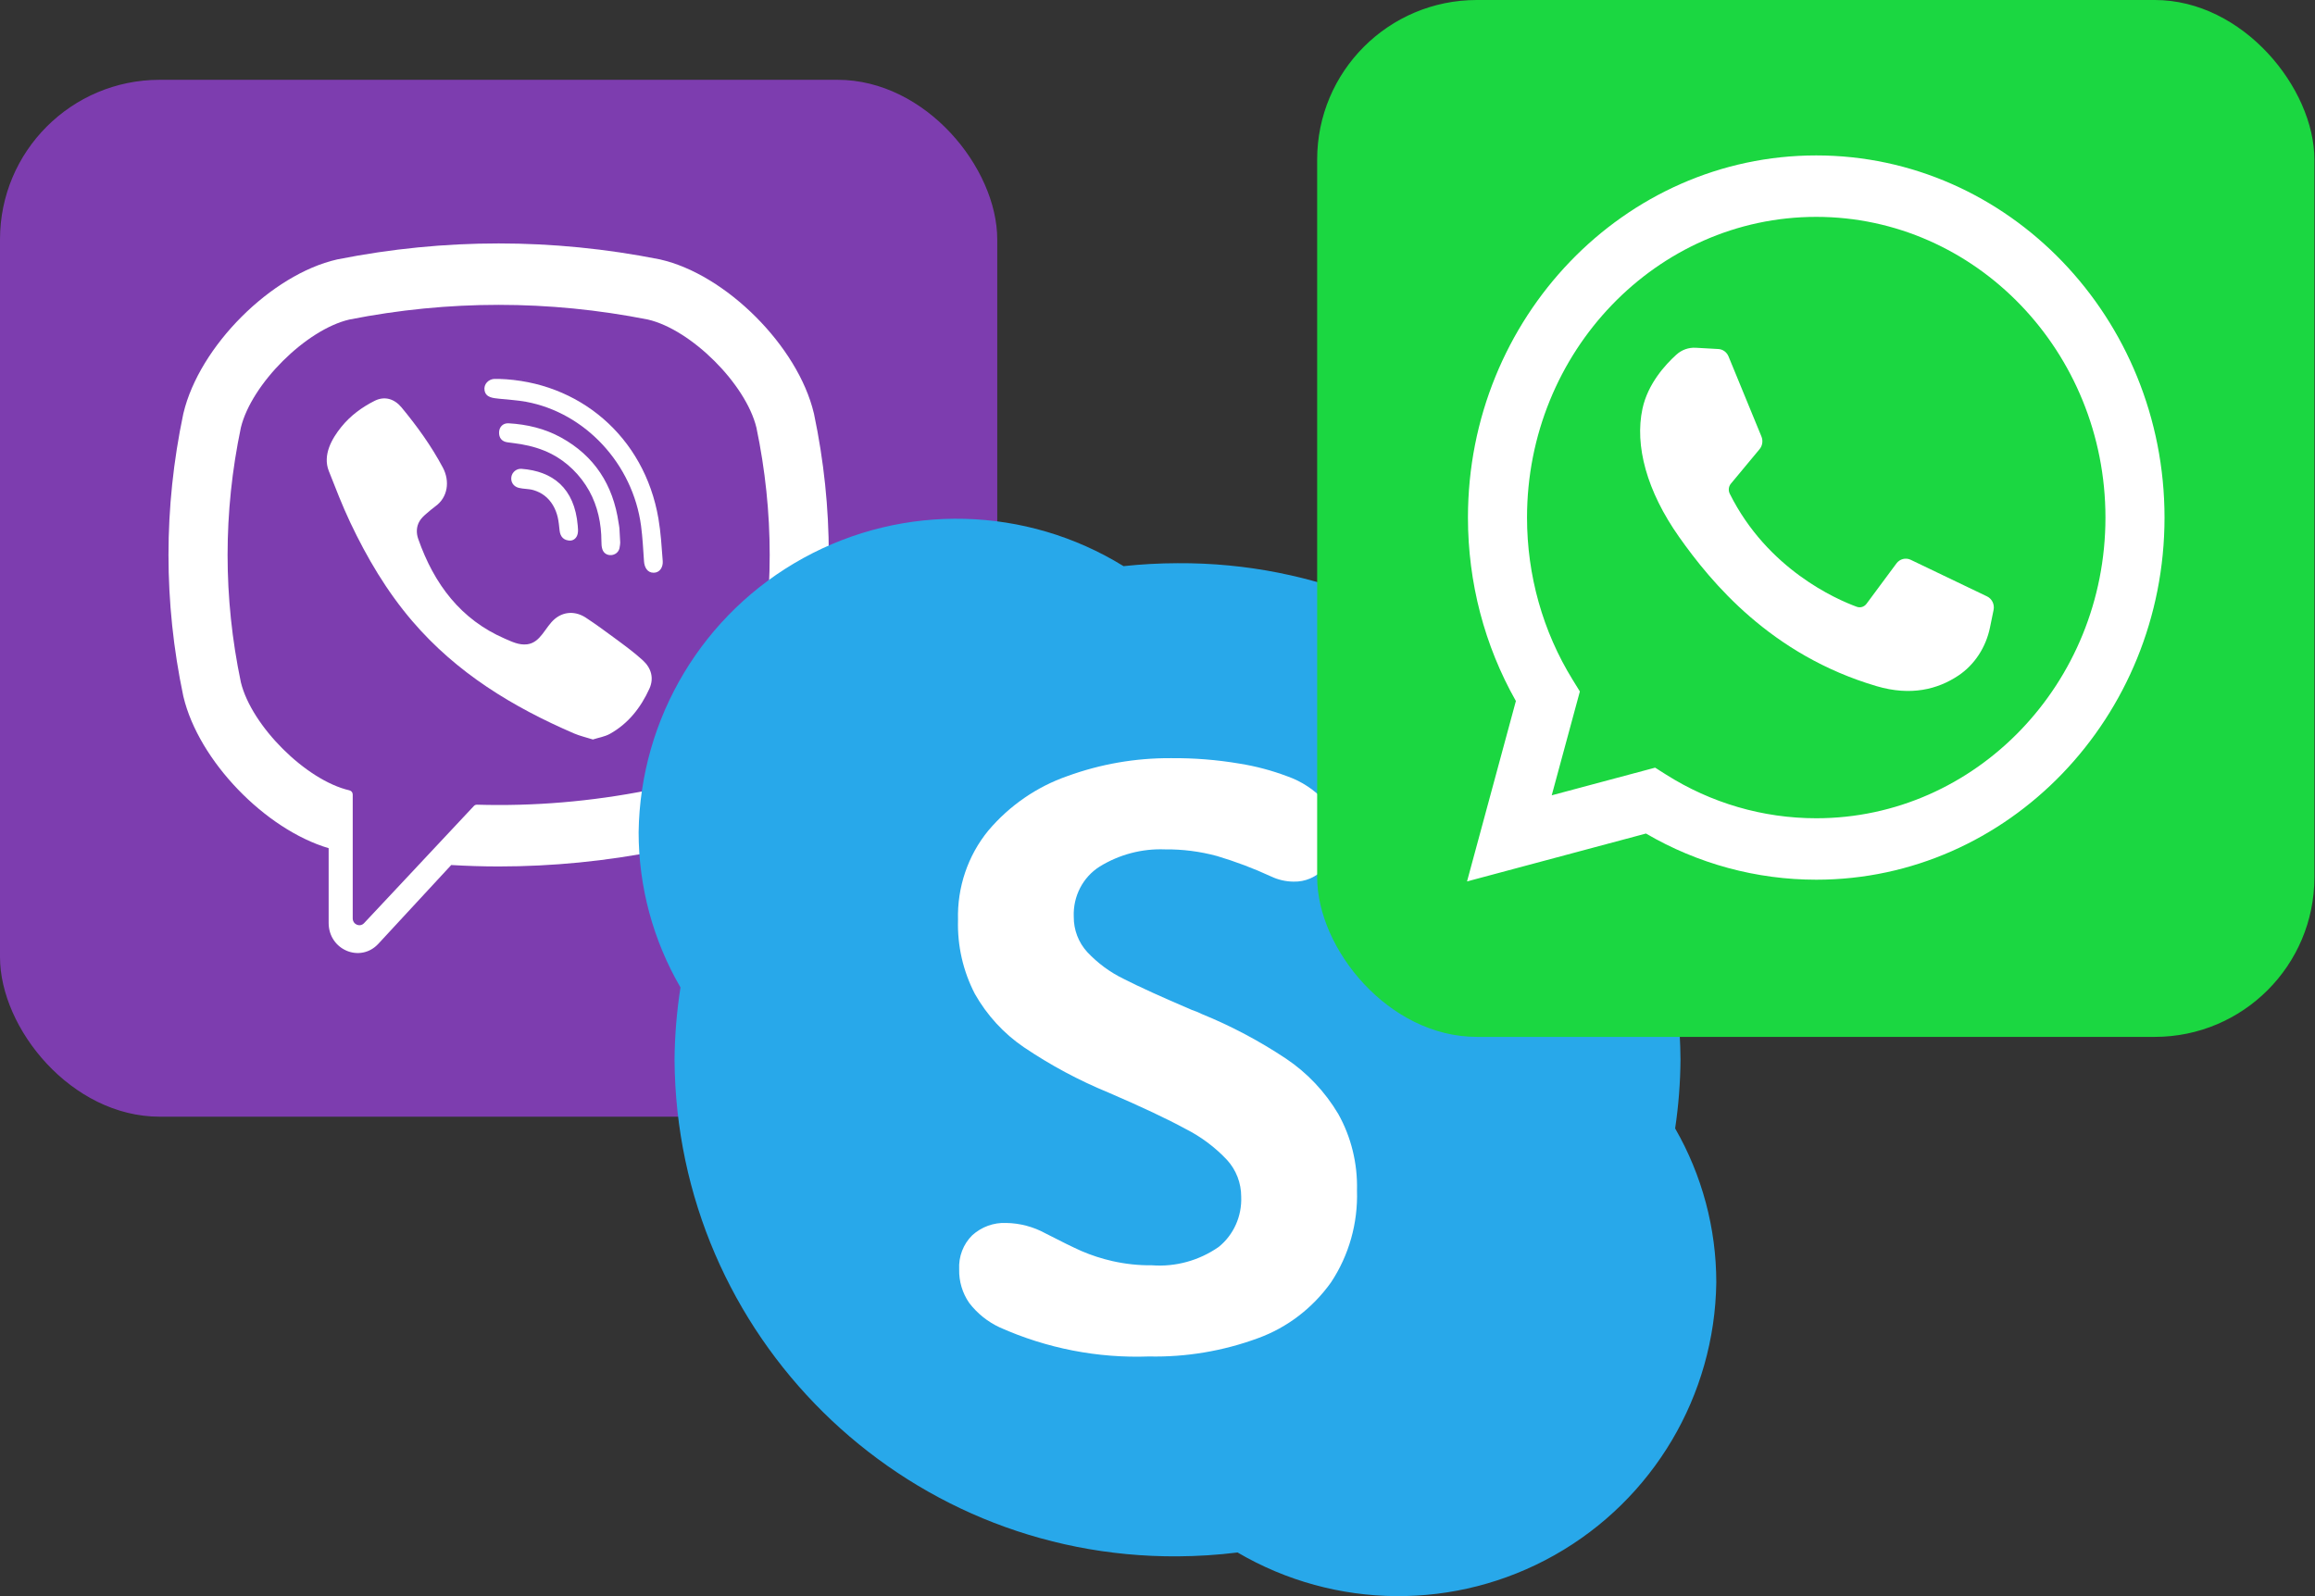 <?xml version="1.0" encoding="UTF-8"?>
<svg width="58px" height="40px" viewBox="0 0 58 40" version="1.1" xmlns="http://www.w3.org/2000/svg" xmlns:xlink="http://www.w3.org/1999/xlink">
    <rect x="0" y="0" width="58" height="40" fill="#333333" stroke="none"/>
    <!-- Generator: Sketch 63.1 (92452) - https://sketch.com -->
    <title>Group 2</title>
    <desc>Created with Sketch.</desc>
    <g id="Page-1" stroke="none" stroke-width="1" fill="none" fill-rule="evenodd">
        <g id="Artboard" transform="translate(-32, -42)">
            <g id="Group-2" transform="translate(32, 42)">
                <g id="viber-copy" transform="translate(0, 2)" fill-rule="nonzero">
                    <rect id="Rectangle" fill="#7D3DAF" x="0" y="0" width="24.985" height="25.985" rx="4"></rect>
                    <g id="Group" transform="translate(4.167, 4.048)" fill="#FFFFFF">
                        <path d="M16.228,4.328 L16.223,4.307 C15.824,2.629 14.024,0.829 12.372,0.454 L12.353,0.45 C9.681,-0.08 6.971,-0.08 4.299,0.45 L4.279,0.454 C2.628,0.829 0.828,2.629 0.429,4.307 L0.424,4.328 C-0.069,6.671 -0.069,9.048 0.424,11.391 L0.429,11.412 C0.811,13.018 2.476,14.736 4.067,15.208 L4.067,17.081 C4.067,17.759 4.862,18.092 5.313,17.603 L7.138,15.63 C7.534,15.653 7.93,15.666 8.326,15.666 C9.671,15.666 11.017,15.534 12.353,15.269 L12.372,15.265 C14.024,14.89 15.824,13.09 16.223,11.412 L16.228,11.391 C16.721,9.048 16.721,6.671 16.228,4.328 Z M14.784,11.051 C14.517,12.146 13.151,13.507 12.066,13.758 C10.644,14.039 9.212,14.16 7.781,14.118 C7.753,14.118 7.725,14.129 7.706,14.15 C7.502,14.367 6.373,15.573 6.373,15.573 L4.956,17.085 C4.852,17.198 4.67,17.121 4.67,16.966 L4.67,13.863 C4.67,13.812 4.635,13.768 4.587,13.759 C4.586,13.758 4.586,13.758 4.586,13.758 C3.5,13.507 2.135,12.146 1.868,11.051 C1.424,8.933 1.424,6.786 1.868,4.667 C2.135,3.573 3.5,2.212 4.586,1.96 C7.068,1.469 9.584,1.469 12.066,1.96 C13.152,2.212 14.517,3.573 14.784,4.667 C15.228,6.786 15.228,8.933 14.784,11.051 Z" id="Shape"></path>
                        <path d="M10.687,12.484 C10.52,12.431 10.361,12.395 10.214,12.332 C8.683,11.671 7.275,10.819 6.159,9.513 C5.524,8.771 5.028,7.932 4.608,7.045 C4.409,6.624 4.241,6.187 4.07,5.753 C3.914,5.356 4.144,4.947 4.386,4.649 C4.613,4.368 4.905,4.154 5.221,3.996 C5.468,3.873 5.711,3.944 5.892,4.161 C6.281,4.632 6.639,5.126 6.929,5.672 C7.107,6.007 7.058,6.417 6.735,6.645 C6.657,6.701 6.585,6.766 6.512,6.828 C6.448,6.883 6.388,6.939 6.344,7.013 C6.263,7.149 6.259,7.31 6.311,7.457 C6.71,8.596 7.381,9.481 8.483,9.958 C8.659,10.034 8.836,10.123 9.039,10.099 C9.38,10.057 9.49,9.669 9.728,9.467 C9.961,9.268 10.259,9.266 10.51,9.431 C10.761,9.596 11.004,9.774 11.246,9.953 C11.484,10.129 11.72,10.301 11.939,10.501 C12.15,10.694 12.222,10.947 12.104,11.209 C11.886,11.689 11.571,12.087 11.115,12.342 C10.986,12.414 10.832,12.437 10.687,12.484 C10.52,12.431 10.832,12.437 10.687,12.484 Z" id="Path"></path>
                        <path d="M8.33,3.448 C10.332,3.506 11.976,4.888 12.329,6.946 C12.389,7.297 12.41,7.656 12.437,8.012 C12.448,8.161 12.367,8.304 12.211,8.305 C12.051,8.307 11.978,8.168 11.968,8.018 C11.947,7.722 11.933,7.424 11.894,7.13 C11.687,5.58 10.497,4.296 9.013,4.021 C8.79,3.98 8.561,3.969 8.335,3.944 C8.192,3.928 8.004,3.919 7.973,3.735 C7.946,3.58 8.072,3.456 8.214,3.448 C8.253,3.446 8.291,3.448 8.33,3.448 C10.332,3.506 8.291,3.448 8.33,3.448 Z" id="Path"></path>
                        <path d="M11.372,7.55 C11.369,7.576 11.367,7.637 11.353,7.694 C11.3,7.903 10.995,7.929 10.925,7.718 C10.904,7.656 10.901,7.585 10.901,7.517 C10.9,7.076 10.808,6.636 10.594,6.252 C10.374,5.858 10.038,5.526 9.645,5.326 C9.406,5.204 9.149,5.129 8.888,5.084 C8.774,5.064 8.658,5.053 8.544,5.036 C8.405,5.016 8.331,4.924 8.337,4.781 C8.343,4.648 8.437,4.552 8.577,4.56 C9.036,4.587 9.48,4.691 9.889,4.916 C10.719,5.373 11.194,6.095 11.332,7.059 C11.338,7.103 11.349,7.146 11.352,7.19 C11.36,7.298 11.364,7.407 11.372,7.55 C11.369,7.576 11.364,7.407 11.372,7.55 Z" id="Path"></path>
                        <path d="M10.127,7.499 C9.96,7.502 9.87,7.406 9.853,7.246 C9.841,7.135 9.831,7.022 9.806,6.914 C9.756,6.7 9.646,6.503 9.474,6.372 C9.392,6.31 9.3,6.265 9.203,6.236 C9.081,6.199 8.953,6.209 8.83,6.178 C8.697,6.144 8.624,6.032 8.645,5.902 C8.664,5.784 8.774,5.692 8.898,5.701 C9.675,5.759 10.229,6.177 10.308,7.127 C10.314,7.194 10.321,7.265 10.306,7.329 C10.282,7.439 10.204,7.494 10.127,7.499 C9.96,7.502 10.204,7.494 10.127,7.499 Z" id="Path"></path>
                    </g>
                </g>
                <g id="Skype_40x40" transform="translate(14, 11)">
                    <rect id="Rectangle" x="0" y="0" width="30" height="30"></rect>
                    <path d="M27.969,17.279 C28.054,16.71 28.099,16.135 28.103,15.559 C28.059,8.643 22.418,3.071 15.502,3.114 C15.05,3.115 14.598,3.14 14.149,3.188 C11.708,1.681 8.646,1.602 6.131,2.983 C3.617,4.363 2.039,6.989 2,9.857 C2,11.223 2.362,12.565 3.049,13.746 C2.955,14.346 2.905,14.952 2.9,15.559 C2.944,22.475 8.585,28.046 15.502,28.003 C16.004,28 16.507,27.968 17.006,27.906 C19.453,29.341 22.478,29.366 24.948,27.972 C27.419,26.578 28.962,23.976 29,21.14 C29,19.785 28.645,18.454 27.969,17.279 L27.969,17.279 Z" id="Path" fill="#28A8EA"></path>
                    <path d="M11.653,15.245 C11.148,14.902 10.727,14.443 10.423,13.905 C10.129,13.337 9.983,12.699 10.002,12.055 C9.979,11.237 10.249,10.44 10.761,9.815 C11.292,9.188 11.975,8.717 12.741,8.45 C13.573,8.147 14.45,7.995 15.333,8 C15.91,7.995 16.488,8.04 17.058,8.137 C17.465,8.202 17.866,8.309 18.253,8.455 C18.609,8.58 18.93,8.791 19.189,9.072 C19.38,9.303 19.483,9.598 19.478,9.901 C19.492,10.22 19.383,10.531 19.175,10.766 C18.977,10.983 18.699,11.102 18.41,11.094 C18.214,11.093 18.02,11.048 17.842,10.963 C17.403,10.76 16.951,10.59 16.489,10.452 C16.064,10.337 15.626,10.281 15.186,10.286 C14.613,10.264 14.046,10.413 13.554,10.715 C13.13,10.981 12.881,11.463 12.902,11.974 C12.899,12.303 13.021,12.62 13.24,12.859 C13.502,13.138 13.811,13.366 14.152,13.531 C14.534,13.727 15.104,13.986 15.862,14.31 C15.946,14.337 16.028,14.371 16.107,14.411 C16.847,14.712 17.556,15.088 18.224,15.533 C18.752,15.888 19.197,16.359 19.527,16.913 C19.853,17.495 20.015,18.158 19.998,18.829 C20.025,19.651 19.797,20.461 19.346,21.139 C18.887,21.782 18.252,22.268 17.523,22.534 C16.645,22.858 15.717,23.014 14.784,22.994 C13.502,23.041 12.227,22.792 11.05,22.267 C10.749,22.128 10.485,21.917 10.281,21.65 C10.112,21.405 10.024,21.111 10.031,20.811 C10.014,20.49 10.134,20.178 10.359,19.956 C10.593,19.745 10.896,19.635 11.207,19.648 C11.552,19.653 11.892,19.743 12.197,19.911 C12.575,20.106 12.874,20.253 13.093,20.351 C13.344,20.459 13.603,20.543 13.868,20.603 C14.194,20.677 14.528,20.713 14.862,20.709 C15.453,20.753 16.042,20.591 16.533,20.249 C16.907,19.948 17.117,19.479 17.097,18.991 C17.098,18.649 16.971,18.32 16.744,18.071 C16.444,17.751 16.092,17.488 15.705,17.292 C15.248,17.043 14.604,16.739 13.775,16.382 C13.032,16.077 12.321,15.696 11.653,15.245" id="letter" fill="#FFFFFF"></path>
                </g>
                <g id="whatsapp-copy" transform="translate(33, 0)" fill-rule="nonzero">
                    <rect id="Rectangle" fill="#1BD741" x="0" y="0" width="24.985" height="25.985" rx="4"></rect>
                    <g id="Group" transform="translate(3.728, 3.877)" fill="#FFFFFF">
                        <path d="M0.027,18.212 L1.251,13.691 C0.464,12.301 0.05,10.719 0.05,9.094 C0.05,4.089 3.964,0.018 8.776,0.018 C13.588,0.018 17.502,4.089 17.502,9.094 C17.502,14.098 13.588,18.169 8.776,18.169 C7.277,18.169 5.808,17.77 4.51,17.012 L0.027,18.212 Z M4.739,15.361 L5.006,15.53 C6.138,16.249 7.442,16.629 8.776,16.629 C12.771,16.629 16.022,13.249 16.022,9.094 C16.022,4.938 12.771,1.558 8.776,1.558 C4.78,1.558 1.53,4.938 1.53,9.094 C1.53,10.541 1.925,11.947 2.674,13.16 L2.854,13.451 L2.149,16.054 L4.739,15.361 Z" id="Shape"></path>
                        <path d="M6.325,4.87 L5.758,4.838 C5.58,4.828 5.406,4.889 5.272,5.011 C4.997,5.259 4.558,5.738 4.423,6.363 C4.222,7.294 4.533,8.434 5.337,9.575 C6.141,10.715 7.64,12.539 10.29,13.319 C11.143,13.57 11.815,13.4 12.333,13.056 C12.744,12.783 13.027,12.344 13.129,11.849 L13.219,11.41 C13.248,11.27 13.18,11.129 13.055,11.069 L11.141,10.151 C11.017,10.092 10.87,10.13 10.786,10.242 L10.035,11.255 C9.978,11.331 9.881,11.362 9.793,11.33 C9.279,11.142 7.556,10.391 6.61,8.497 C6.569,8.415 6.579,8.315 6.637,8.245 L7.355,7.381 C7.429,7.293 7.447,7.169 7.403,7.062 L6.578,5.054 C6.534,4.948 6.436,4.876 6.325,4.87 Z" id="Path"></path>
                    </g>
                </g>
            </g>
        </g>
    </g>
</svg>